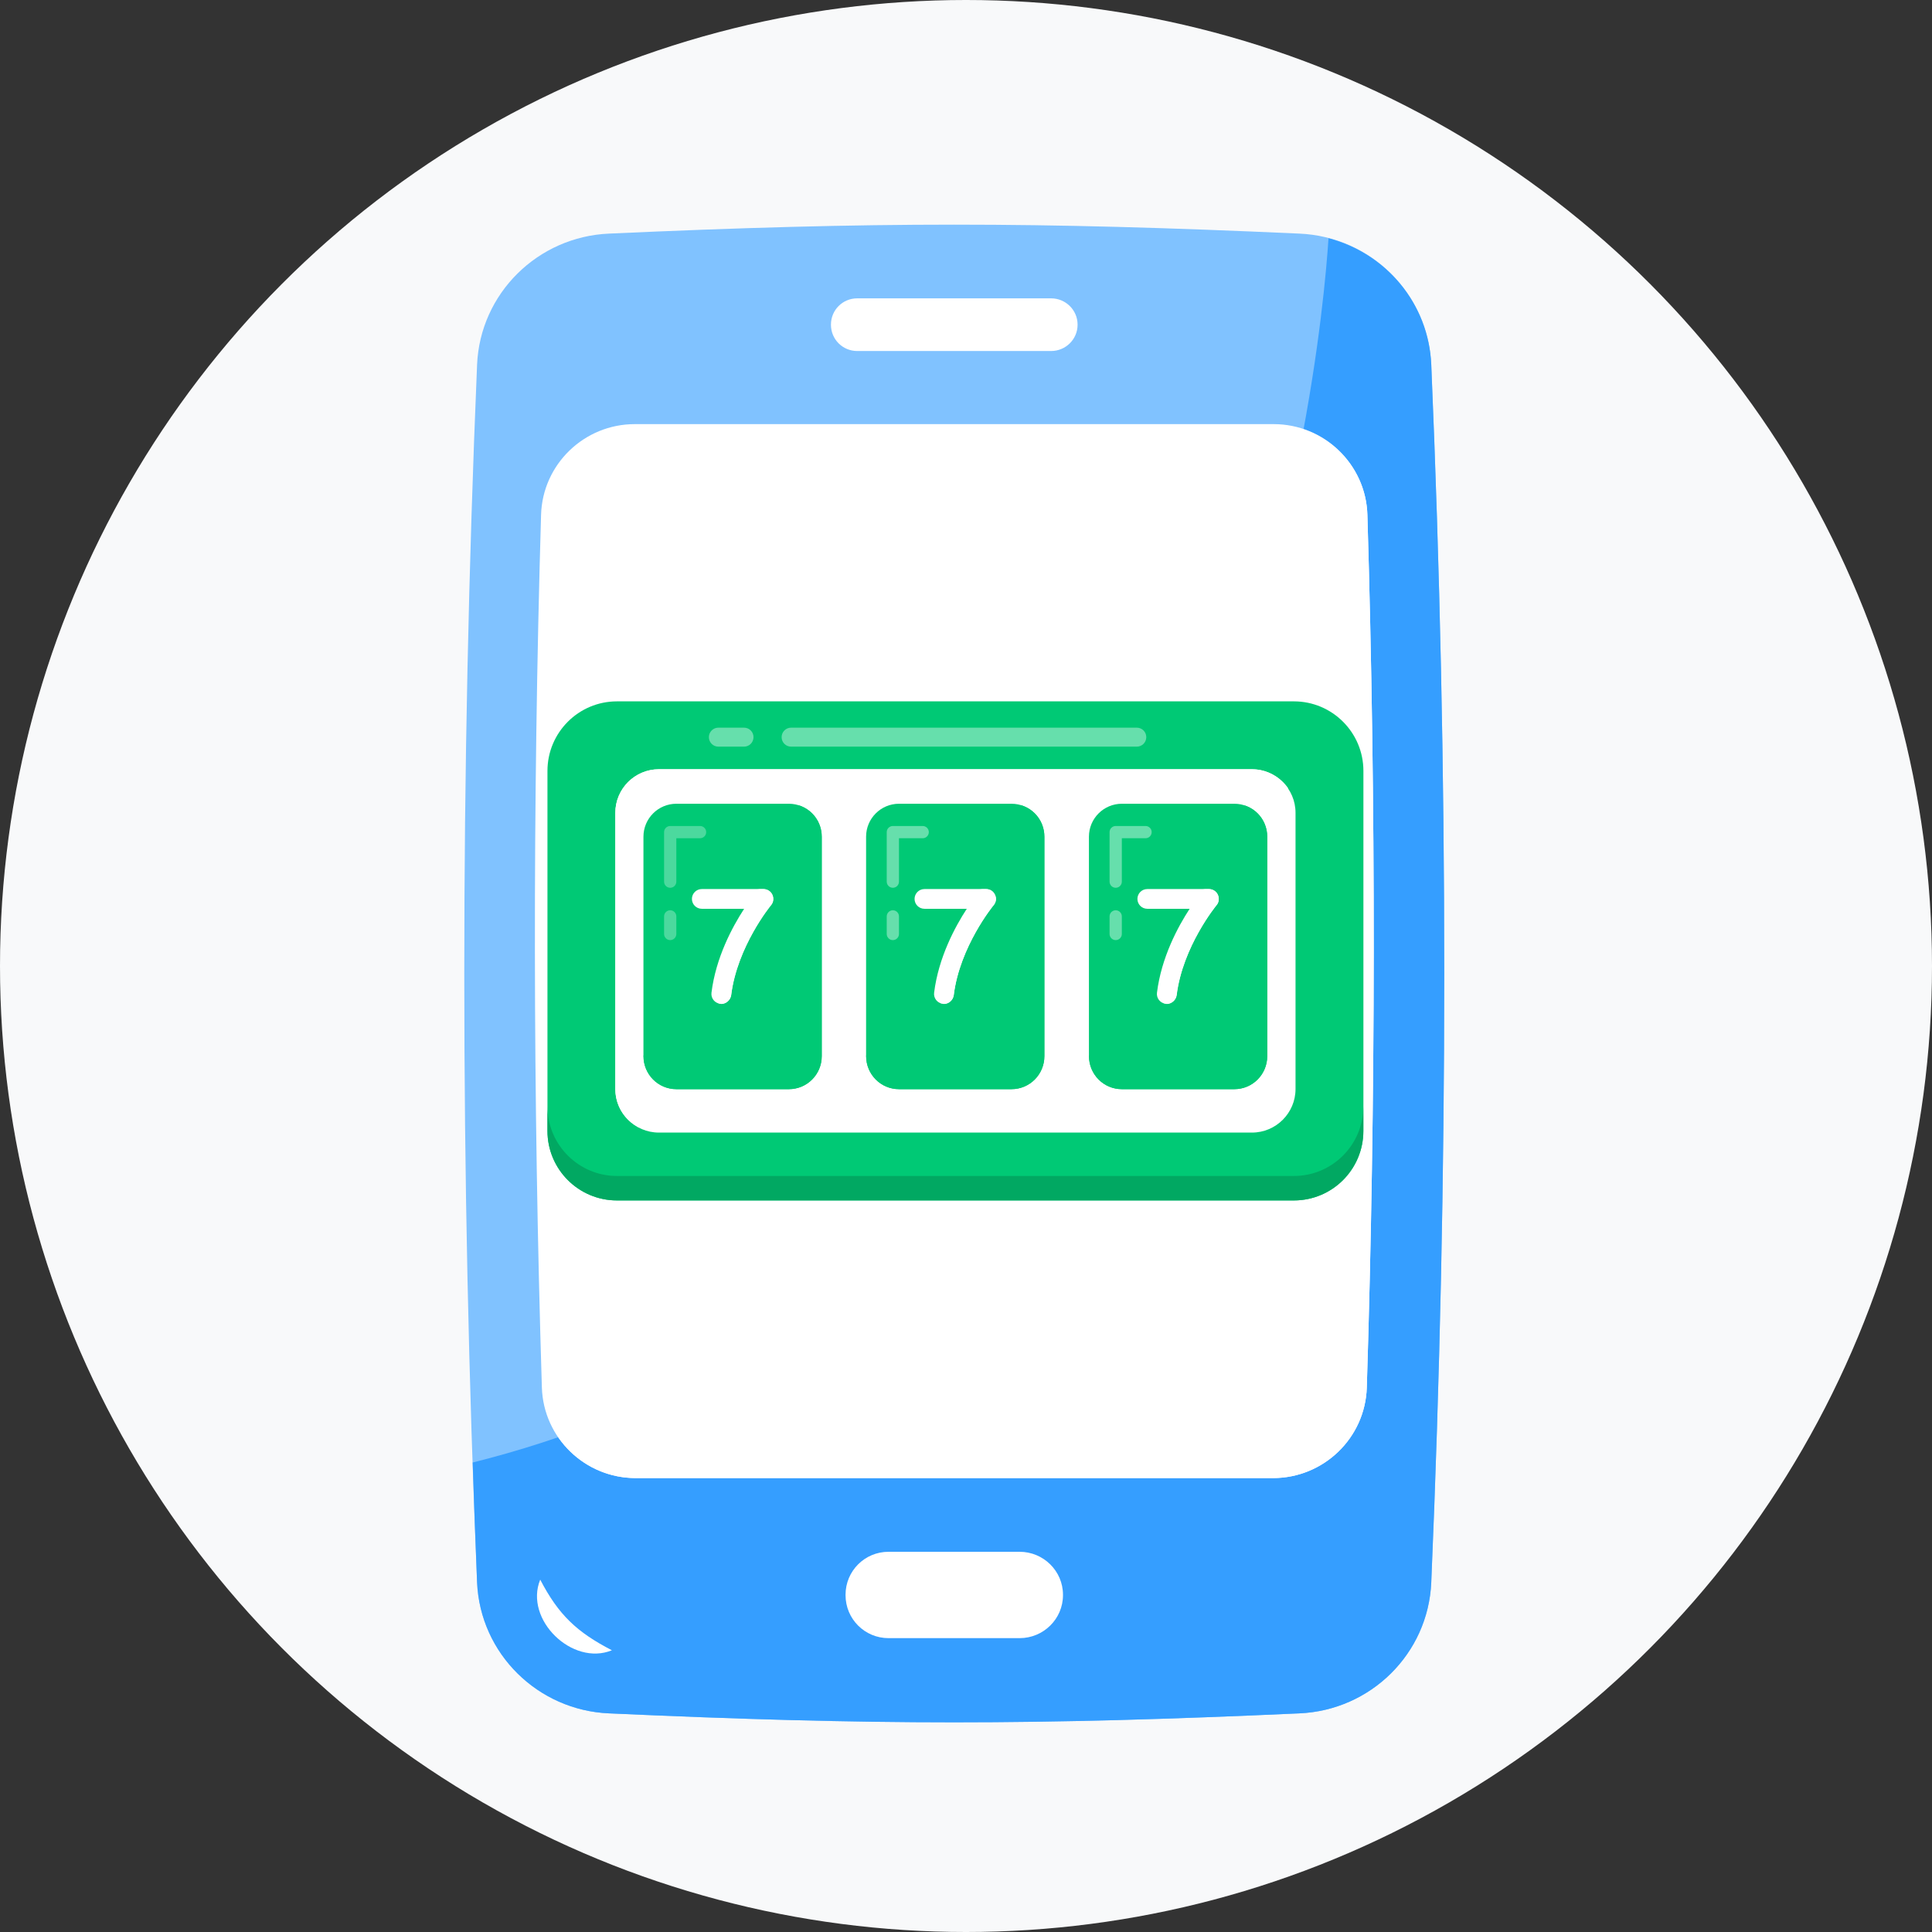 <?xml version="1.0" encoding="UTF-8"?> <svg xmlns="http://www.w3.org/2000/svg" width="129" height="129" viewBox="0 0 129 129" fill="none"><rect x="0" y="0" width="129" height="129" fill="#333333" stroke="none"/><circle cx="64.5" cy="64.5" r="64.5" fill="#F8F9FA"></circle><path d="M95.566 105.653C95.363 110.418 91.52 114.199 86.754 114.402C69.178 115.199 58.244 115.199 40.667 114.402C35.918 114.199 32.059 110.418 31.855 105.653C30.715 78.546 30.715 51.454 31.855 24.347C32.059 19.582 35.918 15.801 40.667 15.598C58.244 14.801 69.178 14.801 86.754 15.598C91.52 15.801 95.363 19.582 95.566 24.347C96.722 51.454 96.722 78.546 95.566 105.653Z" fill="#80C2FF"></path><path d="M40.667 114.402C58.244 115.199 69.177 115.199 86.754 114.402C91.52 114.199 95.363 110.418 95.566 105.653C96.722 78.546 96.722 51.454 95.566 24.347C95.392 20.255 92.526 16.906 88.705 15.908C88.177 24.041 82.529 84.919 31.561 97.652C31.651 100.319 31.743 102.986 31.855 105.653C32.059 110.418 35.918 114.199 40.667 114.402Z" fill="#359EFF"></path><path d="M91.261 92.646C91.865 73.27 91.879 53.755 91.3 34.372C91.2 30.997 88.418 28.319 85.041 28.319H42.386C39.009 28.319 36.226 30.999 36.127 34.375C35.557 53.758 35.582 73.27 36.181 92.644C36.285 96.016 39.066 98.691 42.439 98.691H85.002C88.375 98.691 91.156 96.017 91.261 92.646Z" fill="white"></path><path d="M42.439 98.691H85.002C88.376 98.691 91.156 96.018 91.261 92.646C91.865 73.27 91.879 53.755 91.301 34.372C91.221 31.696 89.444 29.482 87.032 28.67C83.371 48.455 72.014 84.008 37.259 95.938C38.388 97.599 40.289 98.691 42.439 98.691Z" fill="white"></path><path d="M71.95 21.671V21.687C71.95 22.655 71.153 23.437 70.185 23.437H57.233C56.264 23.437 55.483 22.655 55.483 21.687V21.671C55.483 20.703 56.264 19.921 57.233 19.921H70.185C71.153 19.921 71.95 20.703 71.95 21.671Z" fill="white"></path><path d="M70.976 106.483V106.509C70.976 108.098 69.669 109.379 68.081 109.379H59.328C57.738 109.379 56.457 108.098 56.457 106.509V106.483C56.457 104.894 57.738 103.613 59.328 103.613H68.081C69.669 103.613 70.976 104.894 70.976 106.483Z" fill="white"></path><path d="M40.857 110.189C38.218 111.272 34.985 108.139 36.07 105.473C37.293 107.823 38.508 108.975 40.857 110.189Z" fill="white"></path><path d="M91.035 51.474V75.511C91.035 78.076 88.956 80.155 86.391 80.155H41.198C38.633 80.155 36.554 78.076 36.554 75.511V51.474C36.554 48.909 38.633 46.83 41.198 46.83H86.391C88.956 46.83 91.035 48.909 91.035 51.474Z" fill="#00C975"></path><path d="M91.029 73.88V75.512C91.029 78.082 88.959 80.152 86.39 80.152H41.195C38.638 80.152 36.555 78.082 36.555 75.512V73.88C36.555 76.438 38.638 78.52 41.195 78.52H86.39C88.959 78.52 91.029 76.438 91.029 73.88Z" fill="#01A862"></path><path d="M43.997 75.623C42.392 75.623 41.086 74.317 41.086 72.712V54.273C41.086 52.667 42.392 51.362 43.997 51.362H83.591C85.197 51.362 86.503 52.667 86.503 54.273V72.712C86.503 74.317 85.197 75.623 83.591 75.623H43.997Z" fill="white"></path><path d="M86.018 52.644C85.623 52.428 85.15 52.309 84.677 52.309H45.087C43.47 52.309 42.168 53.611 42.168 55.227V73.662C42.168 74.254 42.346 74.825 42.661 75.279C41.715 74.806 41.084 73.84 41.084 72.716V54.281C41.084 52.664 42.385 51.363 44.002 51.363H83.593C84.598 51.363 85.485 51.875 86.018 52.644Z" fill="white"></path><g opacity="0.4"><path d="M75.903 49.854H52.823C52.472 49.854 52.189 49.571 52.189 49.22C52.189 48.87 52.472 48.586 52.823 48.586H75.903C76.254 48.586 76.538 48.87 76.538 49.22C76.538 49.571 76.254 49.854 75.903 49.854Z" fill="white"></path><path d="M49.678 49.854H47.966C47.616 49.854 47.332 49.571 47.332 49.22C47.332 48.87 47.616 48.586 47.966 48.586H49.678C50.029 48.586 50.312 48.87 50.312 49.22C50.312 49.571 50.029 49.854 49.678 49.854Z" fill="white"></path></g><path d="M42.963 70.52V55.867C42.963 54.651 43.948 53.666 45.164 53.666H52.67C53.886 53.666 54.871 54.651 54.871 55.867V70.52C54.871 71.736 53.886 72.721 52.67 72.721H45.164C43.948 72.721 42.963 71.736 42.963 70.52Z" fill="#00C975"></path><path d="M54.864 55.871V70.519C54.864 71.74 53.893 72.727 52.672 72.727H45.162C43.941 72.727 42.971 71.74 42.971 70.519V70.469C43.188 70.552 43.422 70.586 43.657 70.586H51.15C52.371 70.586 53.358 69.599 53.358 68.394V53.78C54.245 54.065 54.864 54.884 54.864 55.871Z" fill="#00C975"></path><g opacity="0.3"><path d="M44.75 59.277C44.524 59.277 44.341 59.094 44.341 58.868V55.561C44.341 55.335 44.524 55.152 44.75 55.152H46.743C46.968 55.152 47.152 55.335 47.152 55.561C47.152 55.787 46.968 55.97 46.743 55.97H45.159V58.868C45.159 59.094 44.975 59.277 44.75 59.277Z" fill="white"></path></g><g opacity="0.3"><path d="M44.75 62.771C44.524 62.771 44.341 62.588 44.341 62.362V61.188C44.341 60.962 44.524 60.779 44.75 60.779C44.975 60.779 45.159 60.962 45.159 61.188V62.362C45.159 62.588 44.975 62.771 44.75 62.771Z" fill="white"></path></g><path d="M72.708 70.52V55.867C72.708 54.651 73.694 53.666 74.909 53.666H82.415C83.631 53.666 84.617 54.651 84.617 55.867V70.52C84.617 71.736 83.631 72.721 82.415 72.721H74.909C73.694 72.721 72.708 71.736 72.708 70.52Z" fill="#00C975"></path><path d="M84.609 55.871V70.519C84.609 71.74 83.639 72.727 82.418 72.727H74.907C73.686 72.727 72.716 71.74 72.716 70.519V70.469C72.934 70.552 73.168 70.586 73.402 70.586H80.895C82.117 70.586 83.103 69.599 83.103 68.394V53.78C83.99 54.065 84.609 54.884 84.609 55.871Z" fill="#00C975"></path><g opacity="0.4"><path d="M74.496 59.277C74.27 59.277 74.086 59.094 74.086 58.868V55.561C74.086 55.335 74.27 55.152 74.496 55.152H76.489C76.714 55.152 76.898 55.335 76.898 55.561C76.898 55.787 76.714 55.97 76.489 55.97H74.905V58.868C74.905 59.094 74.721 59.277 74.496 59.277Z" fill="white"></path></g><g opacity="0.4"><path d="M74.496 62.771C74.27 62.771 74.086 62.588 74.086 62.362V61.188C74.086 60.962 74.27 60.779 74.496 60.779C74.721 60.779 74.905 60.962 74.905 61.188V62.362C74.905 62.588 74.721 62.771 74.496 62.771Z" fill="white"></path></g><path d="M57.829 70.52V55.867C57.829 54.651 58.814 53.666 60.03 53.666H67.536C68.751 53.666 69.737 54.651 69.737 55.867V70.52C69.737 71.736 68.751 72.721 67.536 72.721H60.03C58.814 72.721 57.829 71.736 57.829 70.52Z" fill="#00C975"></path><path d="M48.16 67.025C48.133 67.025 48.105 67.023 48.078 67.02C47.717 66.975 47.46 66.646 47.505 66.285C47.797 63.923 48.911 61.869 49.687 60.68H46.859C46.495 60.68 46.2 60.385 46.2 60.021C46.2 59.657 46.495 59.362 46.859 59.362H50.975C51.231 59.362 51.463 59.511 51.572 59.742C51.68 59.973 51.644 60.247 51.48 60.443C51.458 60.47 49.216 63.193 48.812 66.447C48.771 66.78 48.487 67.025 48.16 67.025Z" fill="white"></path><path d="M63.026 67.025C62.998 67.025 62.971 67.023 62.944 67.02C62.583 66.975 62.326 66.646 62.371 66.285C62.663 63.923 63.777 61.869 64.553 60.68H61.725C61.361 60.68 61.066 60.385 61.066 60.021C61.066 59.657 61.361 59.362 61.725 59.362H65.841C66.097 59.362 66.329 59.511 66.438 59.742C66.546 59.973 66.51 60.247 66.347 60.443C66.324 60.47 64.082 63.193 63.678 66.447C63.637 66.78 63.353 67.025 63.026 67.025Z" fill="white"></path><path d="M77.905 67.025C77.878 67.025 77.851 67.023 77.823 67.02C77.462 66.975 77.206 66.646 77.251 66.285C77.543 63.923 78.656 61.869 79.433 60.68H76.605C76.241 60.68 75.946 60.385 75.946 60.021C75.946 59.657 76.241 59.362 76.605 59.362H80.721C80.976 59.362 81.209 59.511 81.317 59.742C81.425 59.973 81.39 60.247 81.226 60.443C81.204 60.47 78.961 63.193 78.558 66.447C78.517 66.78 78.233 67.025 77.905 67.025Z" fill="white"></path><path d="M51.486 60.433C51.46 60.46 49.223 63.203 48.824 66.451C48.77 66.771 48.477 67.037 48.158 67.037C48.131 67.037 48.104 67.011 48.078 67.011C48.051 67.011 47.998 67.011 47.971 66.984C48.184 66.877 48.344 66.691 48.371 66.451C48.77 63.203 51.007 60.46 51.034 60.433C51.193 60.247 51.22 59.98 51.114 59.74C51.007 59.501 50.767 59.368 50.528 59.368H50.98C51.22 59.368 51.46 59.501 51.566 59.74C51.673 59.98 51.646 60.247 51.486 60.433Z" fill="white"></path><path d="M66.346 60.433C66.319 60.46 64.082 63.203 63.683 66.451C63.63 66.771 63.363 67.037 63.017 67.037C62.99 67.037 62.964 67.011 62.937 67.011C62.884 67.011 62.831 66.984 62.804 66.984C63.017 66.904 63.177 66.691 63.23 66.451C63.63 63.203 65.867 60.46 65.893 60.433C66.053 60.247 66.08 59.98 65.973 59.74C65.867 59.501 65.653 59.368 65.387 59.368H65.84C66.106 59.368 66.319 59.501 66.426 59.74C66.559 59.98 66.506 60.247 66.346 60.433Z" fill="white"></path><path d="M81.232 60.433C81.205 60.46 78.968 63.203 78.569 66.451C78.516 66.771 78.223 67.037 77.903 67.037C77.876 67.037 77.85 67.011 77.823 67.011C77.796 67.011 77.743 67.011 77.717 66.984C77.93 66.877 78.09 66.691 78.116 66.451C78.516 63.203 80.752 60.46 80.779 60.433C80.939 60.247 80.965 59.98 80.859 59.74C80.752 59.501 80.513 59.368 80.273 59.368H80.726C80.965 59.368 81.205 59.501 81.312 59.74C81.418 59.98 81.392 60.247 81.232 60.433Z" fill="white"></path><path d="M69.729 55.871V70.519C69.729 71.74 68.759 72.727 67.538 72.727H60.028C58.807 72.727 57.837 71.74 57.837 70.519V70.469C58.054 70.552 58.288 70.586 58.523 70.586H66.016C67.237 70.586 68.224 69.599 68.224 68.394V53.78C69.111 54.065 69.729 54.884 69.729 55.871Z" fill="#00C975"></path><g opacity="0.4"><path d="M59.616 59.277C59.391 59.277 59.207 59.094 59.207 58.868V55.561C59.207 55.335 59.391 55.152 59.616 55.152H61.609C61.834 55.152 62.018 55.335 62.018 55.561C62.018 55.787 61.834 55.97 61.609 55.97H60.025V58.868C60.025 59.094 59.841 59.277 59.616 59.277Z" fill="white"></path></g><g opacity="0.4"><path d="M59.616 62.771C59.391 62.771 59.207 62.588 59.207 62.362V61.188C59.207 60.962 59.391 60.779 59.616 60.779C59.841 60.779 60.025 60.962 60.025 61.188V62.362C60.025 62.588 59.841 62.771 59.616 62.771Z" fill="white"></path></g></svg> 
